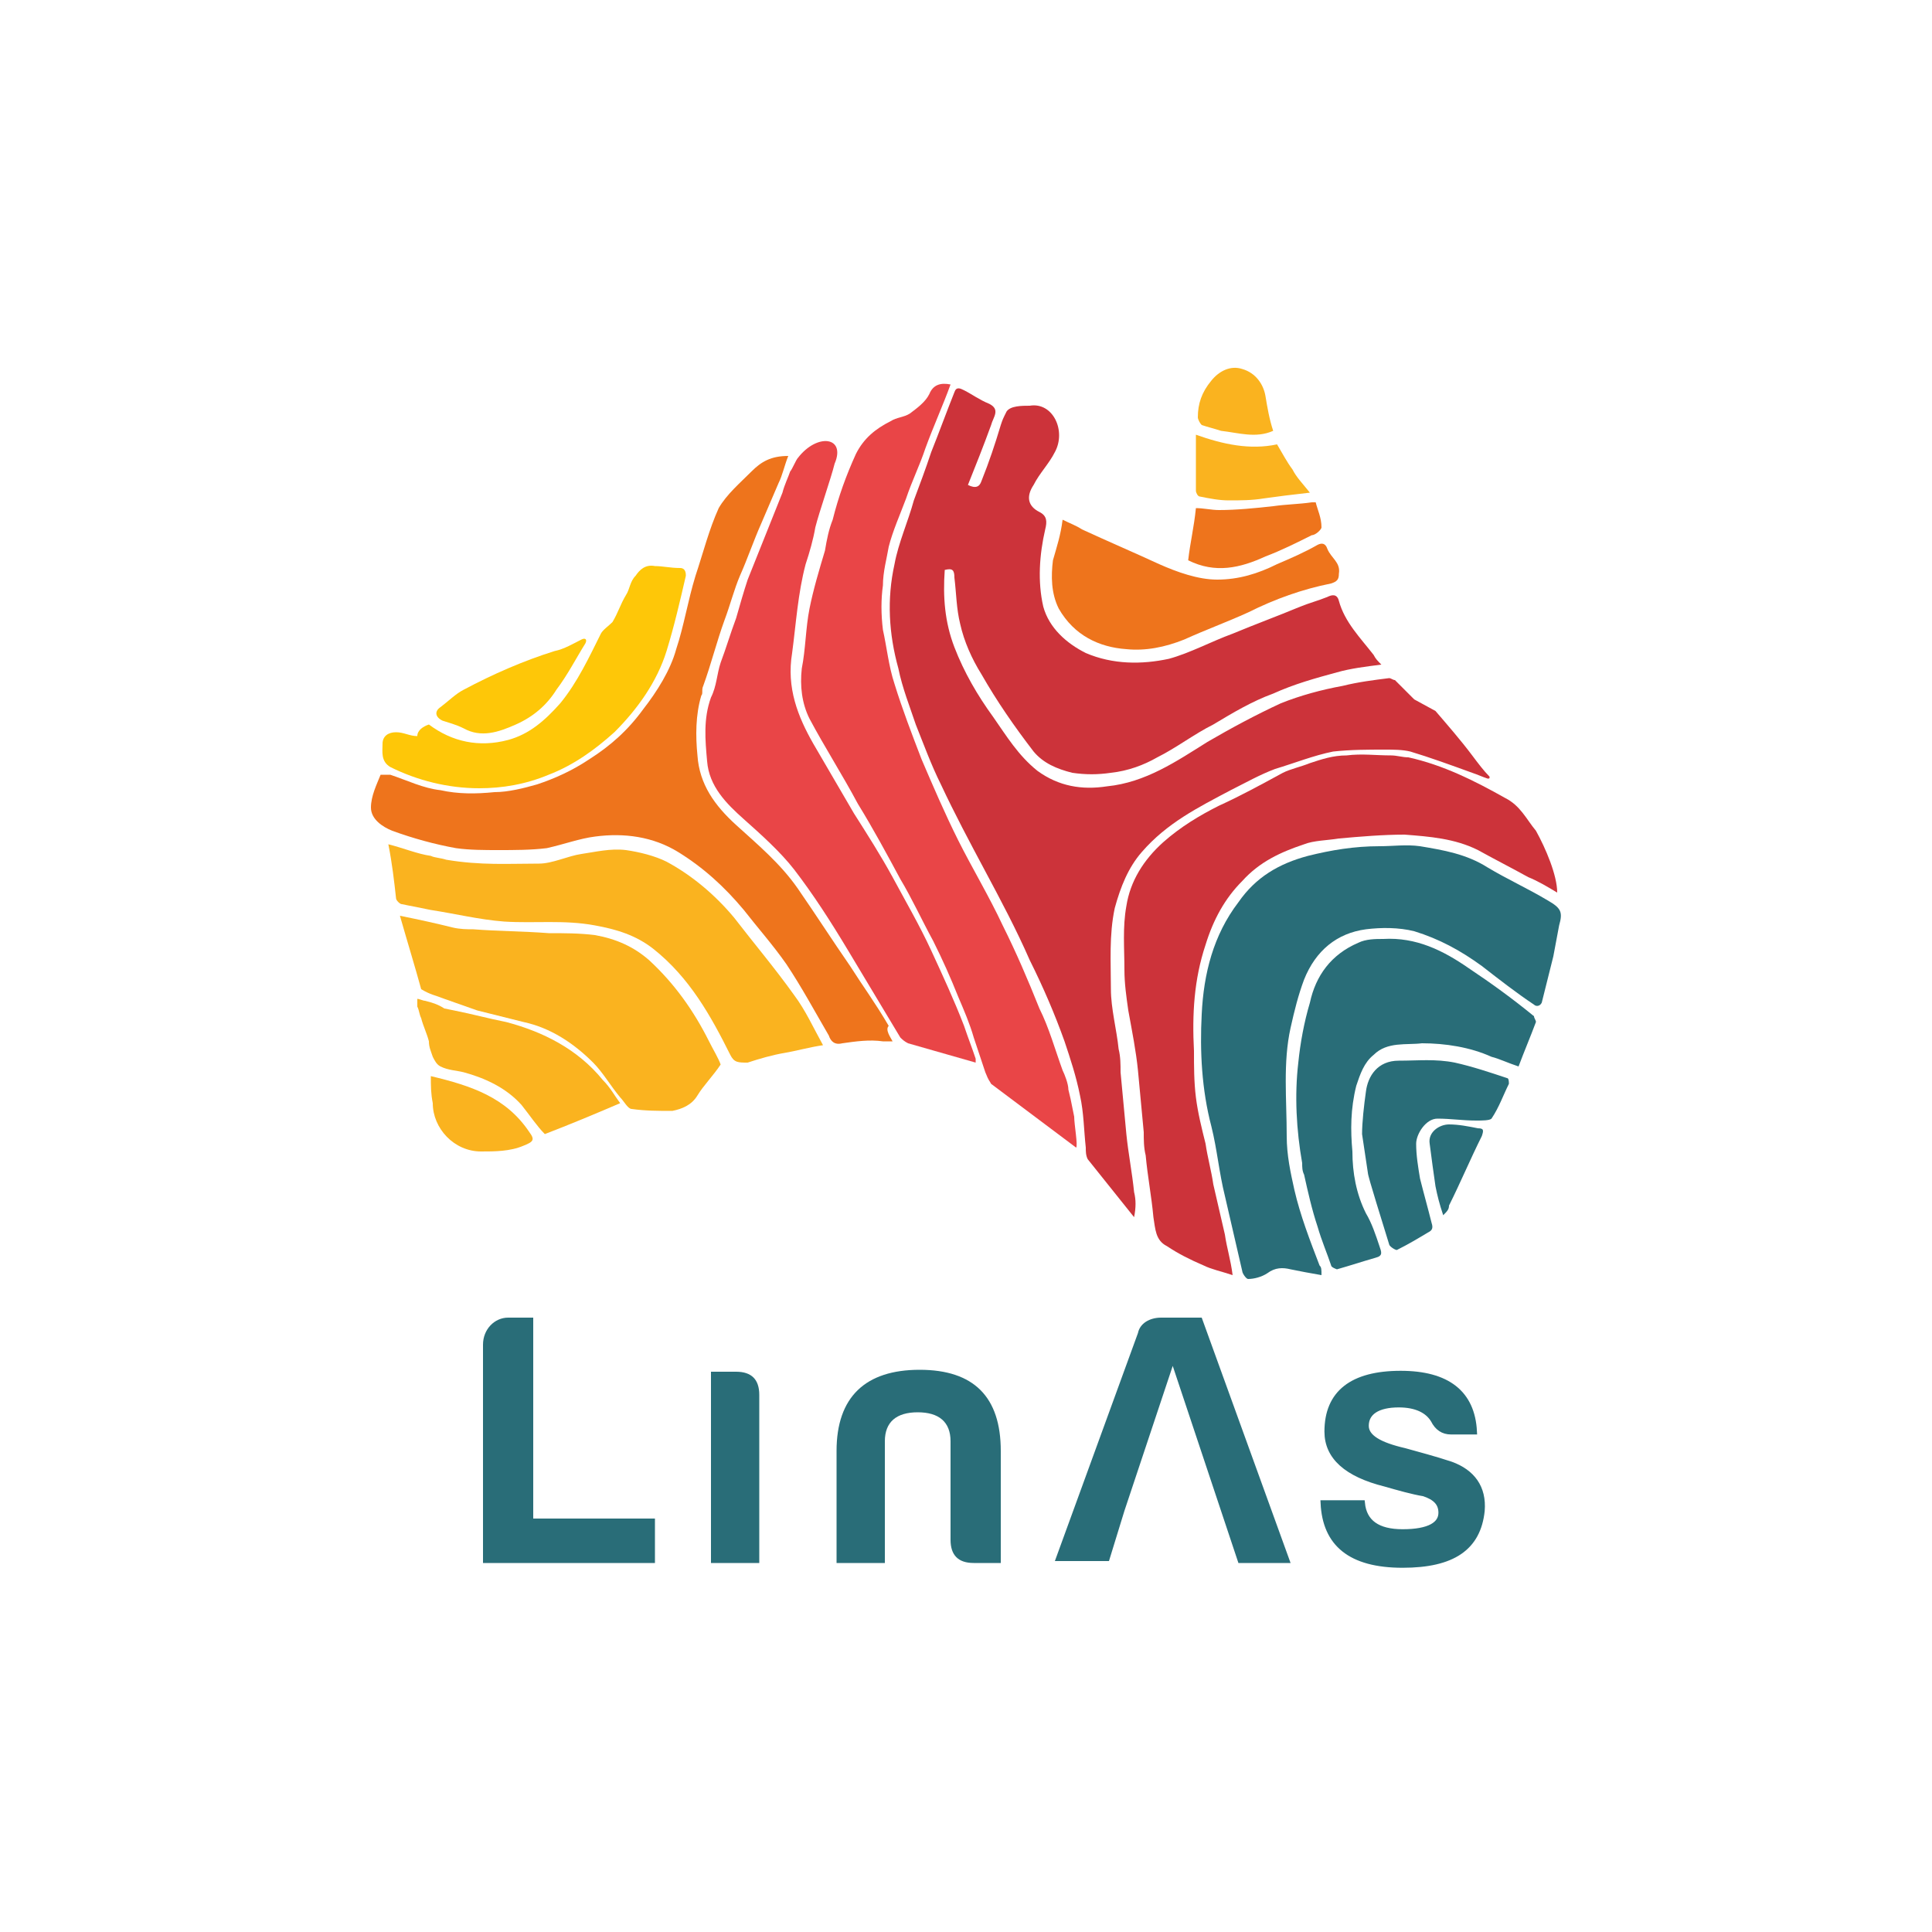<svg xmlns="http://www.w3.org/2000/svg" xmlns:xlink="http://www.w3.org/1999/xlink" id="Layer_1" x="0px" y="0px" viewBox="0 0 100 100" style="enable-background:new 0 0 100 100;" xml:space="preserve">
<style type="text/css">
	.st0{fill:#EE741C;}
	.st1{fill:#FAB31F;}
	.st2{fill:#296D78;}
	.st3{fill:#CC333A;}
	.st4{fill:#E94547;}
	.st5{fill:#FEC708;}
	.st6{fill:none;stroke:#296D78;stroke-width:0.295;}
</style>
<g>
	<path class="st0" d="M55,26.9c0.4,0.2,0.7,0.3,1,0.5c1.3,0.6,2.7,1.2,4,1.8c0.9,0.4,2,0.8,3,0.8c1.1,0,2.1-0.3,3.1-0.8   c0.7-0.3,1.4-0.6,2.1-1c0.2-0.1,0.4-0.1,0.5,0.2c0.2,0.5,0.7,0.7,0.6,1.3c0,0.3-0.1,0.4-0.4,0.5c-1.5,0.3-2.9,0.8-4.3,1.5   c-1.1,0.5-2.2,0.9-3.3,1.4c-1,0.4-2,0.6-3,0.5c-1.4-0.1-2.7-0.7-3.5-2.1c-0.4-0.8-0.4-1.7-0.3-2.5C54.7,28.3,54.9,27.7,55,26.9"></path>
	<path class="st0" d="M61.5,29c0.1-0.9,0.3-1.7,0.4-2.7c0.4,0,0.8,0.1,1.2,0.1c0.9,0,1.9-0.1,2.8-0.2c0.7-0.1,1.3-0.1,2-0.2   c0.1,0,0.2,0,0.2,0c0.1,0.4,0.3,0.8,0.3,1.3c0,0.1-0.3,0.4-0.5,0.4c-0.8,0.4-1.6,0.8-2.4,1.1C64.2,29.4,62.9,29.7,61.5,29"></path>
	<path class="st1" d="M66.1,23c0.3,0.5,0.5,0.9,0.8,1.3c0.2,0.4,0.5,0.7,0.9,1.2c-0.9,0.1-1.7,0.2-2.4,0.3c-0.6,0.1-1.2,0.1-1.8,0.1   c-0.5,0-1-0.1-1.5-0.2c-0.1,0-0.2-0.2-0.2-0.3c0-0.9,0-1.9,0-2.9C63.3,23,64.7,23.3,66.1,23"></path>
	<path class="st1" d="M65.9,22.3c-0.9,0.4-1.8,0.1-2.7,0c-0.3-0.1-0.7-0.2-1-0.3c-0.1-0.1-0.2-0.3-0.2-0.4c0-0.7,0.2-1.3,0.7-1.9   c0.4-0.5,1-0.8,1.6-0.6c0.7,0.2,1.1,0.8,1.2,1.4C65.6,21.1,65.7,21.7,65.9,22.3"></path>
	<g>
		<path class="st2" d="M64.1,80.9h2.7l-4.6-12.7h-2.1c-0.6,0-1.1,0.3-1.2,0.8l-4.3,11.8h2.8l0.8-2.6h0l0.7-2.1h0l1.8-5.4l0,0l0,0    L64.1,80.9z"></path>
		<path class="st2" d="M25,69.6v11.3h8.9v-2.3h-6.3V68.2h-1.3C25.6,68.2,25,68.8,25,69.6"></path>
		<path class="st2" d="M51.8,80.9v-5.8c0-2.8-1.4-4.2-4.2-4.2c-2.8,0-4.3,1.4-4.3,4.2v5.8h2.5v-6.3c0-1,0.6-1.5,1.7-1.5    c1.1,0,1.7,0.5,1.7,1.5v5.1c0,0.8,0.4,1.2,1.2,1.2H51.8z"></path>
		<path class="st2" d="M38.1,71h-1.3v9.9h2.5v-8.7C39.3,71.4,38.9,71,38.1,71"></path>
		<path class="st3" d="M74.3,36.8c0.6,0.7,1.3,1.5,1.9,2.3c0.3,0.4,0.6,0.8,0.9,1.1c0,0.1,0,0.1-0.1,0.1c-0.3-0.1-0.5-0.2-0.8-0.3    c-1.1-0.4-2.2-0.8-3.2-1.1c-0.4-0.1-0.9-0.1-1.3-0.1c-0.9,0-1.8,0-2.7,0.1c-1,0.2-2,0.6-3,0.9c-0.8,0.3-1.5,0.7-2.3,1.1    c-1.7,0.9-3.3,1.7-4.6,3.2c-0.7,0.8-1.1,1.8-1.4,2.9c-0.3,1.4-0.2,2.8-0.2,4.2c0,1,0.3,2.1,0.4,3.1c0.1,0.4,0.1,0.8,0.1,1.2    c0.1,1.1,0.2,2.1,0.3,3.2c0.1,1,0.3,2,0.4,3c0.1,0.4,0.1,0.8,0,1.3c-0.8-1-1.6-2-2.4-3c-0.1-0.2-0.1-0.4-0.1-0.6    c-0.1-0.9-0.1-1.8-0.3-2.7c-0.2-1-0.5-1.9-0.8-2.8c-0.5-1.4-1.1-2.8-1.8-4.2c-0.7-1.6-1.5-3.1-2.3-4.6c-0.8-1.5-1.6-3-2.3-4.5    c-0.5-1-0.9-2.1-1.3-3.1c-0.3-0.9-0.7-1.9-0.9-2.9c-0.5-1.8-0.6-3.6-0.2-5.4c0.2-1.1,0.7-2.2,1-3.3c0.3-0.8,0.6-1.6,0.9-2.5    c0.4-1,0.8-2.1,1.2-3.1c0.1-0.3,0.3-0.2,0.5-0.1c0.4,0.2,0.8,0.5,1.3,0.7c0.6,0.3,0.2,0.7,0.1,1.1c-0.4,1.1-0.8,2.1-1.2,3.1    c0.4,0.2,0.6,0.1,0.7-0.2c0.4-1,0.7-1.9,1-2.9c0.1-0.3,0.1-0.3,0.3-0.7c0.2-0.3,0.8-0.3,1.2-0.3c1.2-0.2,1.9,1.3,1.3,2.4    c-0.3,0.6-0.8,1.1-1.1,1.7c-0.4,0.6-0.3,1.1,0.3,1.4c0.4,0.2,0.4,0.5,0.3,0.9c-0.3,1.3-0.4,2.7-0.1,4c0.3,1.1,1.2,1.9,2.2,2.4    c1.4,0.6,2.9,0.6,4.3,0.3c1.1-0.3,2.2-0.9,3.3-1.3c1.2-0.5,2.3-0.9,3.5-1.4c0.5-0.2,0.9-0.3,1.4-0.5c0.2-0.1,0.5-0.2,0.6,0.2    c0.3,1.1,1.1,1.9,1.8,2.8c0.1,0.2,0.2,0.3,0.4,0.5c-0.8,0.1-1.6,0.2-2.3,0.4c-1.1,0.3-2.2,0.6-3.3,1.1c-1.1,0.4-2.1,1-3.1,1.6    c-1,0.5-1.9,1.2-2.9,1.7c-0.7,0.4-1.5,0.7-2.4,0.8c-0.7,0.1-1.3,0.1-2,0c-0.8-0.2-1.5-0.5-2-1.1c-1-1.3-1.9-2.6-2.7-4    c-0.5-0.8-0.9-1.7-1.1-2.6c-0.2-0.8-0.2-1.6-0.3-2.4c0-0.4-0.1-0.5-0.5-0.4c-0.1,1.4,0,2.7,0.5,4c0.5,1.3,1.2,2.5,2,3.6    c0.7,1,1.3,2,2.3,2.8c1.1,0.8,2.3,1,3.6,0.8c2-0.2,3.6-1.3,5.2-2.3c1.2-0.7,2.5-1.4,3.8-2c1-0.4,2.1-0.7,3.2-0.9    c0.8-0.2,1.6-0.3,2.4-0.4c0.1,0,0.2,0.1,0.3,0.1c0.3,0.3,0.7,0.7,1,1"></path>
		<path class="st4" d="M50.5,55c0,0,0-0.2,0-0.2c-0.2-0.6-0.4-1.1-0.6-1.7c-0.5-1.3-1.1-2.6-1.7-3.9c-0.6-1.3-1.3-2.5-2-3.8    c-0.6-1.1-1.3-2.2-2-3.3c-0.7-1.2-1.4-2.4-2.1-3.6c-0.8-1.4-1.4-2.9-1.1-4.7c0.2-1.5,0.3-3.1,0.7-4.6c0.2-0.6,0.4-1.3,0.5-1.9    c0.2-0.8,0.8-2.5,1-3.3c0.6-1.4-0.9-1.6-1.9-0.3c-0.1,0.1-0.3,0.6-0.4,0.7c-0.1,0.3-0.3,0.7-0.4,1.1c-0.6,1.5-1.2,3-1.8,4.5    c-0.2,0.6-0.4,1.3-0.6,2c-0.3,0.8-0.5,1.5-0.8,2.3c-0.2,0.6-0.2,1.2-0.5,1.8c-0.4,1.1-0.3,2.2-0.2,3.3c0.1,1.3,1,2.2,1.9,3    c0.9,0.8,1.9,1.7,2.6,2.6c1,1.3,1.9,2.7,2.8,4.2c0.9,1.5,1.8,3,2.7,4.5c0.1,0.1,0.2,0.2,0.4,0.3 M55.7,59.4    c0.1-0.1-0.1-1.2-0.1-1.6c-0.2-1-0.2-1-0.3-1.4c0-0.3-0.2-0.8-0.3-1c-0.4-1.1-0.7-2.2-1.2-3.2c-0.6-1.5-1.2-2.9-1.9-4.3    c-0.7-1.5-1.6-3-2.3-4.4c-0.7-1.4-1.3-2.8-1.9-4.2c-0.5-1.3-1-2.6-1.4-3.9c-0.3-0.9-0.4-1.9-0.6-2.8c-0.1-0.8-0.1-1.6,0-2.3    c0-0.7,0.2-1.4,0.3-2c0.2-0.8,0.6-1.7,0.9-2.5c0.3-0.9,0.7-1.7,1-2.6c0.4-1.1,0.9-2.2,1.3-3.3c-0.5-0.1-0.9,0-1.1,0.5    c-0.2,0.4-0.6,0.7-1,1c-0.3,0.2-0.7,0.2-1,0.4c-0.8,0.4-1.4,0.9-1.8,1.7c-0.5,1.1-0.9,2.2-1.2,3.4c-0.2,0.5-0.3,1-0.4,1.6    c-0.3,1-0.6,2-0.8,3c-0.2,1-0.2,2.1-0.4,3.1c-0.1,0.9,0,1.8,0.4,2.6c0.8,1.5,1.7,2.9,2.5,4.4c0.8,1.3,1.5,2.6,2.2,3.9    c0.6,1,1.1,2.1,1.7,3.2c0.5,1,0.9,1.9,1.3,2.9c0.3,0.7,0.6,1.4,0.8,2.1c0.2,0.6,0.4,1.2,0.6,1.8c0.2,0.5,0.2,0.4,0.3,0.6"></path>
		<path class="st3" d="M80.6,46.2c-0.5-0.3-1-0.6-1.5-0.8c-0.9-0.5-1.7-0.9-2.6-1.4c-1.2-0.6-2.5-0.7-3.8-0.8    c-1.1,0-2.3,0.1-3.4,0.2c-0.6,0.1-1.3,0.1-1.8,0.3c-1.2,0.4-2.3,0.9-3.2,1.9c-0.9,0.9-1.5,2-1.9,3.3c-0.6,1.8-0.7,3.6-0.6,5.5    c0,0.8,0,1.6,0.1,2.4c0.1,0.8,0.3,1.6,0.5,2.4c0.1,0.7,0.3,1.4,0.4,2.1c0.2,0.9,0.4,1.7,0.6,2.6c0.1,0.7,0.3,1.3,0.4,2.1    c-0.6-0.2-1.1-0.3-1.5-0.5c-0.7-0.3-1.3-0.6-1.9-1c-0.6-0.3-0.6-0.9-0.7-1.5c-0.1-1.1-0.3-2.1-0.4-3.2c-0.1-0.4-0.1-0.8-0.1-1.2    c-0.1-1.1-0.2-2.1-0.3-3.2c-0.1-1-0.3-2-0.5-3.1c-0.1-0.7-0.2-1.4-0.2-2.1c0-1.1-0.1-2.2,0.1-3.3c0.2-1.3,0.9-2.4,1.9-3.3    c0.9-0.8,1.9-1.4,2.9-1.9c1.1-0.5,2.2-1.1,3.3-1.7c0.4-0.2,0.9-0.3,1.4-0.5c0.6-0.2,1.2-0.4,1.9-0.4c0.8-0.1,1.5,0,2.3,0    c0.3,0,0.6,0.1,0.9,0.1c1.8,0.4,3.4,1.2,5,2.1c0.8,0.4,1.1,1.1,1.6,1.7C80,43.9,80.6,45.3,80.6,46.2"></path>
		<path class="st0" d="M46.2,53.9c-0.1,0-0.4,0-0.5,0c-0.7-0.1-1.4,0-2.1,0.1c-0.4,0.1-0.6-0.1-0.7-0.4c-0.7-1.2-1.4-2.5-2.2-3.7    c-0.7-1-1.5-1.9-2.2-2.8c-1-1.2-2.1-2.2-3.4-3c-1.3-0.8-2.8-1-4.3-0.8c-0.8,0.1-1.6,0.4-2.5,0.6c-0.8,0.1-1.7,0.1-2.5,0.1    c-0.7,0-1.5,0-2.2-0.1c-1.1-0.2-2.2-0.5-3.3-0.9c-0.5-0.2-1.1-0.6-1.1-1.2c0-0.6,0.3-1.2,0.5-1.7c0,0,0.3,0,0.5,0    c0.9,0.3,1.7,0.7,2.6,0.8c0.9,0.2,1.8,0.2,2.8,0.1c0.7,0,1.5-0.2,2.2-0.4c0.9-0.3,1.8-0.7,2.7-1.3c1.1-0.7,2-1.5,2.8-2.6    c0.7-0.9,1.4-2,1.7-3.1c0.4-1.2,0.6-2.5,1-3.8c0.4-1.2,0.7-2.4,1.2-3.5c0.4-0.7,1.1-1.3,1.7-1.9c0.5-0.5,1-0.8,1.9-0.8    c-0.2,0.5-0.3,1-0.5,1.4c-0.3,0.7-0.6,1.4-0.9,2.1c-0.4,0.9-0.7,1.8-1.1,2.7c-0.3,0.7-0.5,1.5-0.8,2.3c-0.4,1.1-0.7,2.3-1.1,3.4    c-0.1,0.2,0,0.4-0.1,0.5c-0.3,1-0.3,2.1-0.2,3.1c0.1,1.5,0.9,2.6,2,3.6c1.1,1,2.3,2,3.2,3.3c0.9,1.3,1.8,2.7,2.7,4    c0.7,1.1,1.3,1.9,2,3.1C45.8,53.3,46.1,53.7,46.2,53.9"></path>
		<path class="st5" d="M22.2,37.5c1.2,0.9,2.6,1.2,4.1,0.8c1.1-0.3,1.9-1,2.7-1.9c0.9-1.1,1.5-2.4,2.1-3.6c0.1-0.2,0.4-0.4,0.6-0.6    c0.3-0.5,0.4-0.9,0.7-1.4c0.2-0.3,0.2-0.7,0.5-1c0.2-0.3,0.5-0.6,1-0.5c0.4,0,0.8,0.1,1.3,0.1c0.3,0,0.3,0.3,0.3,0.4    c-0.3,1.3-0.6,2.6-1,3.9c-0.5,1.6-1.5,3-2.7,4.2c-1,0.9-2.1,1.7-3.4,2.2c-1.2,0.5-2.4,0.7-3.6,0.7c-1.6,0-3.2-0.4-4.6-1.1    c-0.5-0.3-0.4-0.8-0.4-1.2c0-0.4,0.3-0.6,0.7-0.6c0.4,0,0.7,0.2,1.1,0.2C21.6,37.8,21.9,37.6,22.2,37.5"></path>
		<path class="st5" d="M30.3,33.3c-0.5,0.8-0.9,1.6-1.5,2.4c-0.5,0.8-1.2,1.4-2.1,1.8c-0.9,0.4-1.8,0.7-2.7,0.2    c-0.4-0.2-0.8-0.3-1.1-0.4c-0.4-0.2-0.4-0.5-0.1-0.7c0.4-0.3,0.8-0.7,1.2-0.9c1.5-0.8,3.1-1.5,4.7-2c0.5-0.1,1-0.4,1.4-0.6    C30.3,33,30.4,33.1,30.3,33.3"></path>
		<path class="st2" d="M74,59.2c0.1,0.8,0.2,1.5,0.3,2.2c0.1,0.5,0.2,0.9,0.4,1.5c0.2-0.2,0.3-0.3,0.3-0.5c0.6-1.2,1.1-2.4,1.7-3.6    c0.1-0.3,0.1-0.4-0.2-0.4c-0.5-0.1-1-0.2-1.5-0.2C74.5,58.2,73.9,58.6,74,59.2 M70.8,60.7c0,0.2,0.8,2.7,1.1,3.7    c0,0.1,0.3,0.3,0.4,0.3c0.6-0.3,1.1-0.6,1.6-0.9c0.2-0.1,0.3-0.2,0.2-0.5c-0.2-0.8-0.4-1.5-0.6-2.3c-0.1-0.6-0.2-1.2-0.2-1.8    c0-0.5,0.5-1.3,1.1-1.3c0.7,0,1.3,0.1,2,0.1c0.3,0,0.7,0,0.8-0.1c0.4-0.6,0.6-1.2,0.9-1.8c0-0.1,0-0.3-0.1-0.3    c-0.9-0.3-1.8-0.6-2.7-0.8c-1-0.2-1.9-0.1-2.9-0.1c-1.1,0-1.6,0.8-1.7,1.6c-0.1,0.7-0.2,1.6-0.2,2.2L70.8,60.7z M68.2,63.5    c0.2,0.7,0.5,1.4,0.7,2c0,0.1,0.3,0.2,0.3,0.2c0.7-0.2,1.3-0.4,2-0.6c0.4-0.1,0.3-0.3,0.2-0.6c-0.2-0.6-0.4-1.2-0.7-1.7    c-0.5-1-0.7-2.1-0.7-3.2c-0.1-1.1-0.1-2.2,0.2-3.4c0.2-0.6,0.4-1.2,0.9-1.6c0.7-0.7,1.7-0.5,2.5-0.6c1.2,0,2.5,0.2,3.6,0.7    c0.4,0.1,0.8,0.3,1.4,0.5c0.3-0.8,0.6-1.5,0.9-2.3c0-0.1-0.1-0.2-0.1-0.3c-1.1-0.9-2.2-1.7-3.4-2.5c-1.3-0.9-2.7-1.6-4.4-1.5    c-0.4,0-0.9,0-1.3,0.2c-1.4,0.6-2.2,1.7-2.5,3.1c-0.3,1-0.5,2.1-0.6,3.1c-0.2,1.7-0.1,3.5,0.2,5.2c0,0.2,0,0.4,0.1,0.6    C67.7,61.7,67.9,62.6,68.2,63.5 M80.1,46.6c-1-0.6-2.1-1.1-3.1-1.7c-1.1-0.7-2.3-0.9-3.5-1.1c-0.7-0.1-1.4,0-2.1,0    c-1.3,0-2.5,0.2-3.7,0.5c-1.5,0.4-2.7,1.1-3.6,2.4c-1.3,1.7-1.8,3.7-1.9,5.8c-0.1,1.9,0,3.9,0.5,5.8c0.3,1.2,0.4,2.4,0.7,3.6    c0.3,1.3,0.6,2.6,0.9,3.9c0,0.1,0.2,0.4,0.3,0.4c0.3,0,0.7-0.1,1-0.3c0.4-0.3,0.8-0.3,1.2-0.2c0.5,0.1,1,0.2,1.6,0.3    c0-0.3,0-0.4-0.1-0.5c-0.5-1.3-1-2.6-1.3-3.9c-0.2-0.9-0.4-1.8-0.4-2.8c0-1.9-0.2-3.8,0.2-5.6c0.2-0.9,0.4-1.7,0.7-2.5    c0.6-1.5,1.7-2.4,3.2-2.6c0.8-0.1,1.7-0.1,2.5,0.1c1.3,0.4,2.4,1,3.5,1.8c0.9,0.7,1.8,1.4,2.7,2c0.1,0.1,0.3,0.1,0.4-0.1    c0.2-0.8,0.4-1.6,0.6-2.4c0.1-0.5,0.2-1.1,0.3-1.6C80.9,47.2,80.8,47,80.1,46.6"></path>
		<path class="st2" d="M72.6,79.3c-1.3,0-2-0.5-2.1-1.5h-2c0.1,2.1,1.4,3.2,4.1,3.2c2.6,0,3.9-0.9,4.1-2.8c0.1-1.2-0.5-2-1.6-2.4    c-0.9-0.3-1.7-0.5-2.4-0.7c-1.3-0.3-2-0.7-2-1.3c0-0.7,0.6-1.1,1.7-1.1c0.9,0,1.5,0.3,1.8,0.8c0.2,0.4,0.5,0.6,0.9,0.6h1.2    c-0.1-2-1.4-3-3.8-3c-2.5,0-3.8,1-3.8,3c0,1.3,1,2.2,3,2.7c0.7,0.2,1.4,0.4,2,0.5c0.6,0.2,0.9,0.5,0.9,1    C74.6,78.9,74,79.3,72.6,79.3z"></path>
		<path class="st6" d="M72.6,79.3c-1.3,0-2-0.5-2.1-1.5h-2c0.1,2.1,1.4,3.2,4.1,3.2c2.6,0,3.9-0.9,4.1-2.8c0.1-1.2-0.5-2-1.6-2.4    c-0.9-0.3-1.7-0.5-2.4-0.7c-1.3-0.3-2-0.7-2-1.3c0-0.7,0.6-1.1,1.7-1.1c0.9,0,1.5,0.3,1.8,0.8c0.2,0.4,0.5,0.6,0.9,0.6h1.2    c-0.1-2-1.4-3-3.8-3c-2.5,0-3.8,1-3.8,3c0,1.3,1,2.2,3,2.7c0.7,0.2,1.4,0.4,2,0.5c0.6,0.2,0.9,0.5,0.9,1    C74.6,78.9,74,79.3,72.6,79.3z"></path>
		<path class="st1" d="M20.1,43.7c0.8,0.2,1.5,0.5,2.2,0.6c0.2,0.1,0.5,0.1,0.8,0.2c1.8,0.3,3.2,0.2,4.8,0.2c0.7,0,1.5-0.4,2.2-0.5    c0.7-0.1,1.5-0.3,2.3-0.2c0.7,0.1,1.5,0.3,2.1,0.6c1.3,0.7,2.5,1.7,3.5,2.9c1,1.3,2.1,2.6,3.1,4c0.6,0.8,1,1.7,1.5,2.6    c-0.7,0.1-1.4,0.3-2,0.4c-0.6,0.1-1.3,0.3-1.9,0.5C38.2,55,38,55,37.8,54.6c-1-2-2.1-4-4-5.5c-0.9-0.7-1.9-1-3-1.2    c-1.6-0.3-3.1-0.1-4.7-0.2c-1.3-0.1-2.5-0.4-3.8-0.6c-0.5-0.1-1-0.2-1.5-0.3c-0.1,0-0.3-0.2-0.3-0.3    C20.4,45.6,20.3,44.7,20.1,43.7"></path>
		<path class="st1" d="M23,51.7c-0.5-0.2-0.7-0.2-1.2-0.5c-0.3-1.1-0.7-2.4-1.1-3.8c1,0.2,1.9,0.4,2.7,0.6c0.4,0.1,0.8,0.1,1.1,0.1    c1.3,0.1,2.6,0.1,3.9,0.2c0.8,0,1.6,0,2.4,0.1c1.1,0.2,2,0.6,2.8,1.3c1.3,1.2,2.3,2.6,3.1,4.2c0.2,0.4,0.5,0.9,0.6,1.2    c-0.4,0.6-0.9,1.1-1.2,1.6c-0.3,0.5-0.8,0.7-1.3,0.8c-0.7,0-1.4,0-2.1-0.1c-0.2,0-0.4-0.4-0.6-0.6c-0.5-0.6-0.9-1.3-1.4-1.8    c-1-1-2.2-1.8-3.6-2.1c-0.8-0.2-1.6-0.4-2.4-0.6"></path>
		<path class="st1" d="M22.3,55.7c2.1,0.5,3.9,1.1,5.1,2.9c0.3,0.4,0.2,0.5-0.3,0.7c-0.7,0.3-1.5,0.3-2.2,0.3    c-1.4,0-2.5-1.2-2.5-2.5C22.3,56.6,22.3,56.2,22.3,55.7"></path>
		<path class="st1" d="M23,52.2c-0.3-0.2-0.6-0.3-1-0.4c-0.1,0-0.3-0.1-0.4-0.1c0,0.1,0,0.3,0,0.4c0.1,0.2,0.1,0.4,0.2,0.6    c0.1,0.4,0.3,0.8,0.4,1.2c0,0,0,0,0,0c0,0.3,0.1,0.5,0.2,0.8c0.1,0.2,0.2,0.4,0.4,0.5c0.4,0.2,0.8,0.2,1.2,0.3    c1.1,0.3,2.2,0.8,3,1.7c0.4,0.5,0.8,1.1,1.2,1.5c1.3-0.5,2.5-1,3.9-1.6c-0.3-0.4-0.5-0.8-0.9-1.2c-1.3-1.6-3.1-2.5-5-3    c-1-0.2-1.7-0.4-2.7-0.6"></path>
		<path class="st1" d="M23.6,51.9"></path>
	</g>
</g>
</svg>